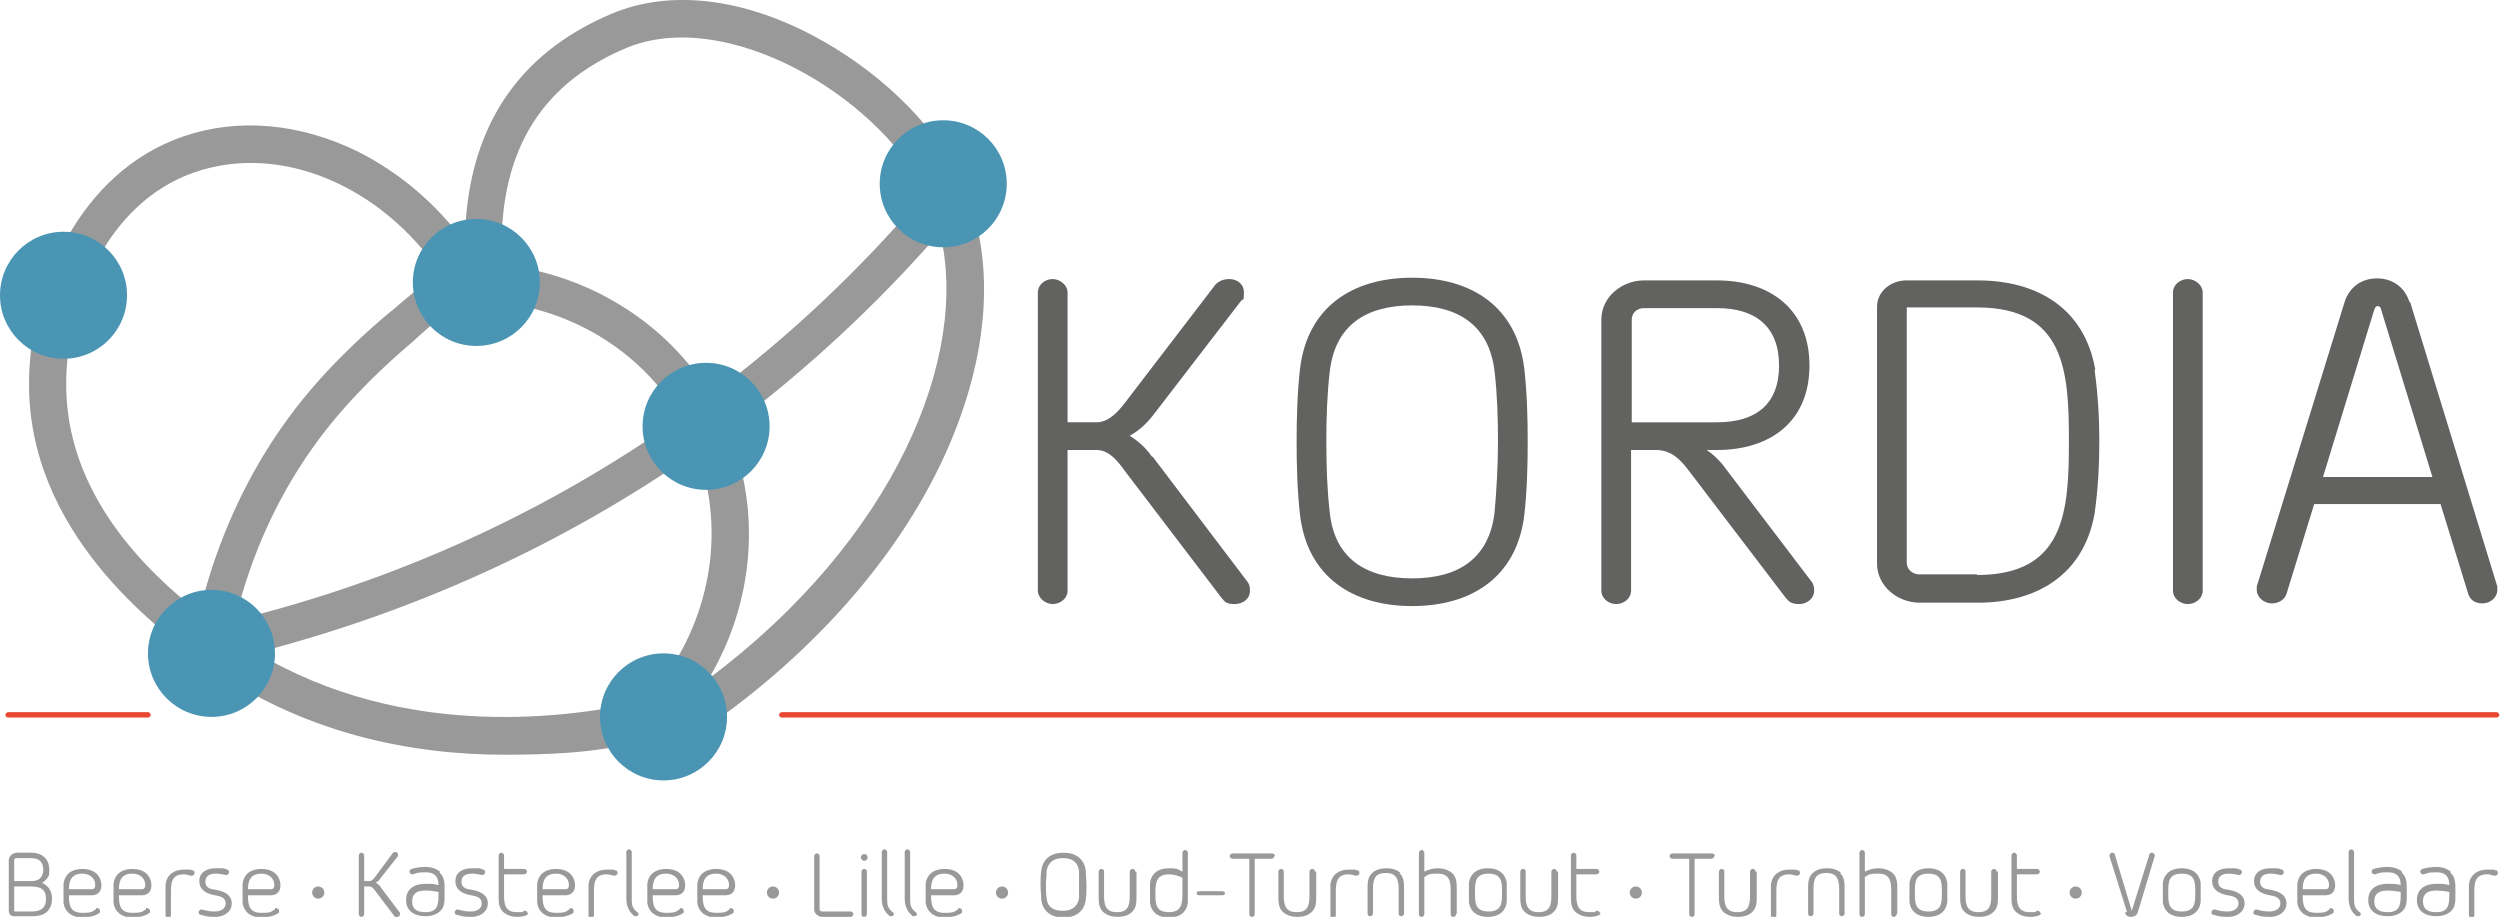 <?xml version="1.0" encoding="UTF-8"?>
<svg id="Laag_1" data-name="Laag 1" xmlns="http://www.w3.org/2000/svg" version="1.1" viewBox="0 0 370 135.7">
  <defs>
    <style>
      .cls-1 {
        fill: #626261;
      }

      .cls-1, .cls-2, .cls-3, .cls-4 {
        stroke-width: 0px;
      }

      .cls-2 {
        fill: #4b95b4;
      }

      .cls-3 {
        fill: #999;
      }

      .cls-4 {
        fill: #e94832;
      }
    </style>
  </defs>
  <path class="cls-4" d="M369.5,106.2H115.7c-.2,0-.4-.2-.4-.4s.2-.4.4-.4h253.8c.2,0,.4.2.4.4s-.2.4-.4.4Z"/>
  <path class="cls-4" d="M21.9,106.2H1.2c-.2,0-.4-.2-.4-.4s.2-.4.4-.4h20.7c.2,0,.4.2.4.4s-.2.4-.4.4Z"/>
  <g>
    <path class="cls-3" d="M7.7,133c0,.9-.3,1.5-.8,2-.5.4-1.2.6-2,.6h-2.8c-.5,0-.8-.3-.8-.8v-7.5c0-.6.6-1.1,1.2-1.1h2.1c2,0,2.7,1.3,2.7,2.5s-.2,1-.4,1.4c-.2.2-.4.4-.7.6.2,0,.5.2.7.4.5.4.8,1.1.8,1.9ZM2.1,127.4v3h2.5c1.5,0,1.8-.9,1.8-1.7s-.3-1.7-1.8-1.7h-2.1c-.2,0-.4.1-.4.3ZM6.8,133c0-1.3-.7-1.8-2.2-1.8h-2.5v3.7h2.7c1.3,0,2-.6,2-1.8Z"/>
    <path class="cls-3" d="M14.2,134.4c0,0,.1,0,.2,0,.2,0,.4.2.4.4s0,.3-.2.4c-.6.4-1.7.6-2.4.6-1.4,0-2.6-.7-2.8-2.2,0-.5,0-.9,0-1.4s0-.9,0-1.4c.2-1.5,1.3-2.2,2.8-2.2s2.6.7,2.8,2.2c0,0,0,.2,0,.3,0,.8-.5,1.4-1.4,1.4h-3.4c0,1.5.2,2.6,2,2.6s1.4-.3,2-.5ZM10.2,131.6h3.4c.4,0,.5-.3.5-.6,0-1.1-.9-1.7-1.9-1.7-1.6,0-2,1-2,2.3Z"/>
    <path class="cls-3" d="M21.6,134.4c0,0,.1,0,.2,0,.2,0,.4.2.4.4s0,.3-.2.4c-.6.4-1.7.6-2.4.6-1.4,0-2.6-.7-2.8-2.2,0-.5,0-.9,0-1.4s0-.9,0-1.4c.2-1.5,1.3-2.2,2.8-2.2s2.6.7,2.8,2.2c0,0,0,.2,0,.3,0,.8-.5,1.4-1.4,1.4h-3.4c0,1.5.2,2.6,2,2.6s1.4-.3,2-.5ZM17.6,131.6h3.4c.4,0,.5-.3.5-.6,0-1.1-.9-1.7-1.9-1.7-1.6,0-2,1-2,2.3Z"/>
    <path class="cls-3" d="M28.5,128.8c.2,0,.3.2.3.4s-.2.4-.4.4-.1,0-.2,0c-.3-.1-.7-.2-1-.2-1.9,0-1.9,1.4-1.9,2.9v3.2c0,.2-.2.4-.4.4s-.4-.1-.4-.4v-3.3c0-.4,0-.9,0-1.3.2-1.5,1.3-2.2,2.7-2.2s1,0,1.4.2Z"/>
    <path class="cls-3" d="M29.7,135.4c-.2,0-.3-.2-.3-.4s.2-.4.4-.4,0,0,.1,0c.6.2,1.2.3,1.9.3s1.6-.3,1.6-1.2-.9-1.1-1.6-1.2c-1.1-.2-2.3-.7-2.3-2.1s1.2-1.9,2.5-1.9,1.1,0,1.6.2c.2,0,.3.2.3.4s-.2.4-.4.4,0,0-.1,0c-.5-.1-.9-.2-1.4-.2-.8,0-1.6.2-1.6,1.2s.9,1.1,1.6,1.2c1.1.2,2.3.7,2.3,2s-1.2,2-2.4,2-1.5-.1-2.1-.3Z"/>
    <path class="cls-3" d="M40.7,134.4c0,0,.1,0,.2,0,.2,0,.4.2.4.4s0,.3-.2.4c-.6.4-1.7.6-2.4.6-1.4,0-2.6-.7-2.8-2.2,0-.5,0-.9,0-1.4s0-.9,0-1.4c.2-1.5,1.3-2.2,2.8-2.2s2.6.7,2.8,2.2c0,0,0,.2,0,.3,0,.8-.5,1.4-1.4,1.4h-3.4c0,1.5.2,2.6,2,2.6s1.4-.3,2-.5ZM36.7,131.6h3.4c.4,0,.5-.3.5-.6,0-1.1-.9-1.7-1.9-1.7-1.6,0-2,1-2,2.3Z"/>
    <path class="cls-3" d="M47.1,133c-.5,0-.9-.4-.9-.9s.4-.9.9-.9.9.4.9.9-.4.9-.9.9Z"/>
    <path class="cls-3" d="M56.4,131.4l2.8,3.7c0,0,0,.1,0,.2,0,.3-.2.4-.5.4s-.3,0-.4-.2l-2.8-3.7c-.2-.3-.5-.6-.8-.6h-.8v4.1c0,.2-.2.4-.4.4s-.4-.2-.4-.4v-8.7c0-.2.2-.4.4-.4s.4.2.4.4v3.8h.8c.3,0,.6-.3.8-.6l2.6-3.5c0-.1.2-.2.4-.2.2,0,.4.1.4.4s0,.2,0,.2l-2.6,3.3c-.2.3-.4.5-.7.6.3.2.5.4.7.6Z"/>
    <path class="cls-3" d="M65.1,129.2c.7.6.7,1.6.7,2.4v.9c0,.9,0,1.8-.7,2.4-.6.5-1.3.7-2.1.7-1.6,0-2.9-.7-2.9-2.4s1.3-2.4,2.9-2.4,1.3.1,1.9.2c0-1.3-.6-1.9-1.9-1.9s-1.2.1-1.9.3c0,0,0,0-.1,0-.2,0-.4-.2-.4-.4s.1-.3.3-.4c.7-.2,1.4-.3,2.1-.3s1.5.2,2.1.7ZM64.9,132.6v-.6c-.6-.1-1.3-.2-1.9-.2-1.1,0-2,.3-2,1.6s.9,1.6,2,1.6c1.6,0,1.9-.9,1.9-2.4Z"/>
    <path class="cls-3" d="M67.6,135.4c-.2,0-.3-.2-.3-.4s.2-.4.4-.4,0,0,.1,0c.6.2,1.2.3,1.9.3s1.6-.3,1.6-1.2-.9-1.1-1.6-1.2c-1.1-.2-2.3-.7-2.3-2.1s1.2-1.9,2.5-1.9,1.1,0,1.6.2c.2,0,.3.2.3.4s-.2.4-.4.4,0,0-.1,0c-.5-.1-.9-.2-1.4-.2-.8,0-1.6.2-1.6,1.2s.9,1.1,1.6,1.2c1.1.2,2.3.7,2.3,2s-1.2,2-2.4,2-1.5-.1-2.1-.3Z"/>
    <path class="cls-3" d="M78.2,135.1c0,.5-1.2.6-1.6.6-.8,0-1.5-.2-2.1-.7-.7-.6-.7-1.5-.7-2.4v-6c0-.2.2-.4.4-.4s.4.2.4.4v2h3c.2,0,.4.2.4.4s-.2.4-.4.4h-3v3.2c0,1.4.3,2.4,1.9,2.4s.6,0,1-.2c0,0,.1,0,.2,0,.2,0,.4.2.4.4Z"/>
    <path class="cls-3" d="M84.3,134.4c0,0,.1,0,.2,0,.2,0,.4.2.4.4s0,.3-.2.4c-.6.4-1.7.6-2.4.6-1.4,0-2.6-.7-2.8-2.2,0-.5,0-.9,0-1.4s0-.9,0-1.4c.2-1.5,1.3-2.2,2.8-2.2s2.6.7,2.8,2.2c0,0,0,.2,0,.3,0,.8-.5,1.4-1.4,1.4h-3.4c0,1.5.2,2.6,2,2.6s1.4-.3,2-.5ZM80.3,131.6h3.4c.4,0,.5-.3.5-.6,0-1.1-.9-1.7-1.9-1.7-1.6,0-2,1-2,2.3Z"/>
    <path class="cls-3" d="M91.1,128.8c.2,0,.3.2.3.4s-.2.4-.4.4-.1,0-.2,0c-.3-.1-.7-.2-1-.2-1.9,0-1.9,1.4-1.9,2.9v3.2c0,.2-.2.4-.4.4s-.4-.1-.4-.4v-3.3c0-.4,0-.9,0-1.3.2-1.5,1.3-2.2,2.7-2.2s1,0,1.4.2Z"/>
    <path class="cls-3" d="M93.5,126.2v6.9c0,.9.1,1.3.8,1.9.1,0,.2.2.2.3,0,.2-.2.3-.4.3s-.3,0-.3-.1c-.8-.6-1.1-1.6-1.1-2.5v-6.9c0-.2.2-.4.4-.4s.4.2.4.4Z"/>
    <path class="cls-3" d="M100.6,134.4c0,0,.1,0,.2,0,.2,0,.4.2.4.4s0,.3-.2.4c-.6.4-1.7.6-2.4.6-1.4,0-2.6-.7-2.8-2.2,0-.5,0-.9,0-1.4s0-.9,0-1.4c.2-1.5,1.3-2.2,2.8-2.2s2.6.7,2.8,2.2c0,0,0,.2,0,.3,0,.8-.5,1.4-1.4,1.4h-3.4c0,1.5.2,2.6,2,2.6s1.4-.3,2-.5ZM96.6,131.6h3.4c.4,0,.5-.3.5-.6,0-1.1-.9-1.7-1.9-1.7-1.6,0-2,1-2,2.3Z"/>
    <path class="cls-3" d="M108,134.4c0,0,.1,0,.2,0,.2,0,.4.2.4.4s0,.3-.2.4c-.6.4-1.7.6-2.4.6-1.4,0-2.6-.7-2.8-2.2,0-.5,0-.9,0-1.4s0-.9,0-1.4c.2-1.5,1.3-2.2,2.8-2.2s2.6.7,2.8,2.2c0,0,0,.2,0,.3,0,.8-.5,1.4-1.4,1.4h-3.4c0,1.5.2,2.6,2,2.6s1.4-.3,2-.5ZM104,131.6h3.4c.4,0,.5-.3.5-.6,0-1.1-.9-1.7-1.9-1.7-1.6,0-2,1-2,2.3Z"/>
    <path class="cls-3" d="M114.4,133c-.5,0-.9-.4-.9-.9s.4-.9.9-.9.9.4.9.9-.4.9-.9.9Z"/>
    <path class="cls-3" d="M121.7,135.7c-.6,0-1.2-.5-1.2-1.1v-7.9c0-.2.2-.4.4-.4s.4.2.4.4v7.9c0,.2.2.3.4.3h4.2c.2,0,.4.2.4.4s-.2.4-.4.4h-4.2Z"/>
    <path class="cls-3" d="M127.9,127.4c-.3,0-.5-.3-.5-.5s.2-.5.5-.5.5.2.5.5-.2.5-.5.5ZM127.5,135.3v-6.3c0-.2.2-.4.4-.4s.4.1.4.4v6.3c0,.2-.2.4-.4.4s-.4-.1-.4-.4Z"/>
    <path class="cls-3" d="M131.3,126.2v6.9c0,.9.1,1.3.8,1.9.1,0,.2.2.2.3,0,.2-.2.3-.4.3s-.3,0-.3-.1c-.8-.6-1.1-1.6-1.1-2.5v-6.9c0-.2.2-.4.4-.4s.4.2.4.4Z"/>
    <path class="cls-3" d="M134.7,126.2v6.9c0,.9.1,1.3.8,1.9.1,0,.2.2.2.3,0,.2-.2.3-.4.3s-.3,0-.3-.1c-.8-.6-1.1-1.6-1.1-2.5v-6.9c0-.2.2-.4.4-.4s.4.2.4.4Z"/>
    <path class="cls-3" d="M141.8,134.4c0,0,.1,0,.2,0,.2,0,.4.2.4.4s0,.3-.2.4c-.6.4-1.7.6-2.4.6-1.4,0-2.6-.7-2.8-2.2,0-.5,0-.9,0-1.4s0-.9,0-1.4c.2-1.5,1.3-2.2,2.8-2.2s2.6.7,2.8,2.2c0,0,0,.2,0,.3,0,.8-.5,1.4-1.4,1.4h-3.4c0,1.5.2,2.6,2,2.6s1.4-.3,2-.5ZM137.8,131.6h3.4c.4,0,.5-.3.5-.6,0-1.1-.9-1.7-1.9-1.7-1.6,0-2,1-2,2.3Z"/>
    <path class="cls-3" d="M148.3,133c-.5,0-.9-.4-.9-.9s.4-.9.9-.9.9.4.9.9-.4.9-.9.9Z"/>
    <path class="cls-3" d="M154.1,133.1c0-.7-.1-1.4-.1-2.1s0-1.4.1-2.1c.2-1.8,1.5-2.7,3.3-2.7s3.1.9,3.3,2.7c0,.7.1,1.4.1,2.1s0,1.4-.1,2.1c-.2,1.8-1.5,2.7-3.3,2.7s-3.1-.9-3.3-2.7ZM154.9,128.9c0,.7-.1,1.4-.1,2s0,1.4.1,2c.1,1.4,1.1,1.9,2.4,1.9s2.2-.6,2.4-1.9c0-.7,0-1.4,0-2s0-1.4,0-2c-.2-1.4-1.1-1.9-2.4-1.9s-2.2.6-2.4,1.9Z"/>
    <path class="cls-3" d="M168.2,129v3.6c0,.9,0,1.8-.7,2.4-.5.5-1.3.7-2.1.7s-1.5-.2-2.1-.7c-.7-.6-.7-1.6-.7-2.4v-3.6c0-.2.2-.4.4-.4s.4.1.4.4v3.6c0,1.4.3,2.4,1.9,2.4s1.9-.9,1.9-2.4v-3.6c0-.2.2-.4.4-.4s.4.1.4.4Z"/>
    <path class="cls-3" d="M170.2,130.7c.2-1.5,1.3-2.2,2.8-2.2s1.3.2,2,.5v-2.8c0-.2.2-.4.4-.4s.4.2.4.4v6.1c0,.4,0,.8,0,1.3-.2,1.5-1.3,2.2-2.8,2.2s-2.6-.7-2.8-2.2c0-.5,0-.9,0-1.4s0-.9,0-1.4ZM173,135c1.9,0,2-1.3,2-2.8v-2.3c-.6-.3-1.3-.5-2-.5-1.9,0-2,1.3-2,2.8s0,2.8,2,2.8Z"/>
    <path class="cls-3" d="M177.5,132.5c-.2,0-.4-.1-.4-.3s.2-.3.4-.3h3.4c.2,0,.4.1.4.3s-.2.3-.4.3h-3.4Z"/>
    <path class="cls-3" d="M188.6,126.7c0,.2-.2.4-.4.4h-2.5v8.2c0,.3-.2.4-.4.4s-.4-.1-.4-.4v-8.2h-2.5c-.2,0-.4-.2-.4-.4s.2-.4.4-.4h5.9c.2,0,.4.2.4.4Z"/>
    <path class="cls-3" d="M194.8,129v3.6c0,.9,0,1.8-.7,2.4-.5.5-1.3.7-2.1.7s-1.5-.2-2.1-.7c-.7-.6-.7-1.6-.7-2.4v-3.6c0-.2.2-.4.4-.4s.4.1.4.4v3.6c0,1.4.3,2.4,1.9,2.4s1.9-.9,1.9-2.4v-3.6c0-.2.2-.4.4-.4s.4.1.4.4Z"/>
    <path class="cls-3" d="M200.9,128.8c.2,0,.3.2.3.4s-.2.4-.4.4-.1,0-.2,0c-.3-.1-.7-.2-1-.2-1.9,0-1.9,1.4-1.9,2.9v3.2c0,.2-.2.4-.4.4s-.4-.1-.4-.4v-3.3c0-.4,0-.9,0-1.3.2-1.5,1.3-2.2,2.7-2.2s1,0,1.4.2Z"/>
    <path class="cls-3" d="M207.1,129.2c.7.6.7,1.5.7,2.4v3.6c0,.2-.2.4-.4.4s-.4-.1-.4-.4v-3.6c0-1.4-.3-2.4-1.9-2.4s-1.9.9-1.9,2.4v3.6c0,.2-.2.4-.4.4s-.4-.1-.4-.4v-3.6c0-.9,0-1.8.7-2.4.5-.5,1.3-.7,2.1-.7s1.5.2,2.1.7Z"/>
    <path class="cls-3" d="M215.5,135.3c0,.2-.2.4-.4.4s-.4-.1-.4-.4v-3.6c0-1.4-.3-2.4-1.9-2.4s-1.4.2-2,.5v5.5c0,.2-.2.4-.4.4s-.4-.1-.4-.4v-9.1c0-.2.2-.4.4-.4s.4.2.4.4v2.8c.6-.3,1.3-.5,2-.5s1.5.2,2.1.7c.7.6.7,1.6.7,2.4v3.6Z"/>
    <path class="cls-3" d="M223,130.7c0,.5,0,.9,0,1.4s0,.9,0,1.4c-.2,1.5-1.3,2.2-2.8,2.2s-2.6-.7-2.8-2.2c0-.5,0-.9,0-1.4s0-.9,0-1.4c.2-1.5,1.3-2.2,2.8-2.2s2.6.7,2.8,2.2ZM222.3,132.1c0-1.5,0-2.8-2-2.8s-2,1.3-2,2.8,0,2.8,2,2.8,2-1.3,2-2.8Z"/>
    <path class="cls-3" d="M230.6,129v3.6c0,.9,0,1.8-.7,2.4-.5.5-1.3.7-2.1.7s-1.5-.2-2.1-.7c-.7-.6-.7-1.6-.7-2.4v-3.6c0-.2.2-.4.4-.4s.4.1.4.4v3.6c0,1.4.3,2.4,1.9,2.4s1.9-.9,1.9-2.4v-3.6c0-.2.2-.4.4-.4s.4.1.4.4Z"/>
    <path class="cls-3" d="M236.9,135.1c0,.5-1.2.6-1.6.6-.8,0-1.5-.2-2.1-.7-.7-.6-.7-1.5-.7-2.4v-6c0-.2.2-.4.4-.4s.4.2.4.4v2h3c.2,0,.4.2.4.4s-.2.4-.4.4h-3v3.2c0,1.4.3,2.4,1.9,2.4s.6,0,1-.2c0,0,.1,0,.2,0,.2,0,.4.2.4.4Z"/>
    <path class="cls-3" d="M242.1,133c-.5,0-.9-.4-.9-.9s.4-.9.9-.9.9.4.9.9-.4.9-.9.9Z"/>
    <path class="cls-3" d="M253.7,126.7c0,.2-.2.4-.4.4h-2.5v8.2c0,.3-.2.4-.4.4s-.4-.1-.4-.4v-8.2h-2.5c-.2,0-.4-.2-.4-.4s.2-.4.4-.4h5.9c.2,0,.4.2.4.4Z"/>
    <path class="cls-3" d="M260,129v3.6c0,.9,0,1.8-.7,2.4-.5.5-1.3.7-2.1.7s-1.5-.2-2.1-.7c-.7-.6-.7-1.6-.7-2.4v-3.6c0-.2.2-.4.4-.4s.4.1.4.4v3.6c0,1.4.3,2.4,1.9,2.4s1.9-.9,1.9-2.4v-3.6c0-.2.2-.4.4-.4s.4.1.4.4Z"/>
    <path class="cls-3" d="M266.1,128.8c.2,0,.3.2.3.4s-.2.4-.4.4-.1,0-.2,0c-.3-.1-.7-.2-1-.2-1.9,0-1.9,1.4-1.9,2.9v3.2c0,.2-.2.4-.4.4s-.4-.1-.4-.4v-3.3c0-.4,0-.9,0-1.3.2-1.5,1.3-2.2,2.7-2.2s1,0,1.4.2Z"/>
    <path class="cls-3" d="M272.3,129.2c.7.6.7,1.5.7,2.4v3.6c0,.2-.2.4-.4.4s-.4-.1-.4-.4v-3.6c0-1.4-.3-2.4-1.9-2.4s-1.9.9-1.9,2.4v3.6c0,.2-.2.4-.4.4s-.4-.1-.4-.4v-3.6c0-.9,0-1.8.7-2.4.5-.5,1.3-.7,2.1-.7s1.5.2,2.1.7Z"/>
    <path class="cls-3" d="M280.7,135.3c0,.2-.2.4-.4.4s-.4-.1-.4-.4v-3.6c0-1.4-.3-2.4-1.9-2.4s-1.4.2-2,.5v5.5c0,.2-.2.4-.4.4s-.4-.1-.4-.4v-9.1c0-.2.2-.4.4-.4s.4.2.4.4v2.8c.6-.3,1.3-.5,2-.5s1.5.2,2.1.7c.7.6.7,1.6.7,2.4v3.6Z"/>
    <path class="cls-3" d="M288.2,130.7c0,.5,0,.9,0,1.4s0,.9,0,1.4c-.2,1.5-1.3,2.2-2.8,2.2s-2.6-.7-2.8-2.2c0-.5,0-.9,0-1.4s0-.9,0-1.4c.2-1.5,1.3-2.2,2.8-2.2s2.6.7,2.8,2.2ZM287.4,132.1c0-1.5,0-2.8-2-2.8s-2,1.3-2,2.8,0,2.8,2,2.8,2-1.3,2-2.8Z"/>
    <path class="cls-3" d="M295.7,129v3.6c0,.9,0,1.8-.7,2.4-.5.5-1.3.7-2.1.7s-1.5-.2-2.1-.7c-.7-.6-.7-1.6-.7-2.4v-3.6c0-.2.2-.4.4-.4s.4.1.4.4v3.6c0,1.4.3,2.4,1.9,2.4s1.9-.9,1.9-2.4v-3.6c0-.2.2-.4.4-.4s.4.1.4.4Z"/>
    <path class="cls-3" d="M302.1,135.1c0,.5-1.2.6-1.6.6-.8,0-1.5-.2-2.1-.7-.7-.6-.7-1.5-.7-2.4v-6c0-.2.2-.4.4-.4s.4.2.4.4v2h3c.2,0,.4.2.4.4s-.2.4-.4.4h-3v3.2c0,1.4.3,2.4,1.9,2.4s.6,0,1-.2c0,0,.1,0,.2,0,.2,0,.4.2.4.4Z"/>
    <path class="cls-3" d="M307.2,133c-.5,0-.9-.4-.9-.9s.4-.9.9-.9.9.4.9.9-.4.9-.9.9Z"/>
    <path class="cls-3" d="M314.8,135l-2.6-8.3s0,0,0-.1c0-.2.2-.4.4-.4s.4.1.4.3l2.5,8.3s0,0,0,0,0,0,0,0l2.6-8.3c0-.2.2-.3.4-.3s.4.2.4.4,0,0,0,.1l-2.5,8.3c-.1.4-.5.7-1,.7s-.8-.2-.9-.7Z"/>
    <path class="cls-3" d="M325.7,130.7c0,.5,0,.9,0,1.4s0,.9,0,1.4c-.2,1.5-1.3,2.2-2.8,2.2s-2.6-.7-2.8-2.2c0-.5,0-.9,0-1.4s0-.9,0-1.4c.2-1.5,1.3-2.2,2.8-2.2s2.6.7,2.8,2.2ZM324.9,132.1c0-1.5,0-2.8-2-2.8s-2,1.3-2,2.8,0,2.8,2,2.8,2-1.3,2-2.8Z"/>
    <path class="cls-3" d="M327.6,135.4c-.2,0-.3-.2-.3-.4s.2-.4.4-.4,0,0,.1,0c.6.2,1.2.3,1.9.3s1.6-.3,1.6-1.2-.9-1.1-1.6-1.2c-1.1-.2-2.3-.7-2.3-2.1s1.2-1.9,2.5-1.9,1.1,0,1.6.2c.2,0,.3.2.3.4s-.2.4-.4.4,0,0-.1,0c-.5-.1-.9-.2-1.4-.2-.8,0-1.6.2-1.6,1.2s.9,1.1,1.6,1.2c1.1.2,2.3.7,2.3,2s-1.2,2-2.4,2-1.5-.1-2.1-.3Z"/>
    <path class="cls-3" d="M333.8,135.4c-.2,0-.3-.2-.3-.4s.2-.4.4-.4,0,0,.1,0c.6.2,1.2.3,1.9.3s1.6-.3,1.6-1.2-.9-1.1-1.6-1.2c-1.1-.2-2.3-.7-2.3-2.1s1.2-1.9,2.5-1.9,1.1,0,1.6.2c.2,0,.3.2.3.4s-.2.4-.4.4,0,0-.1,0c-.5-.1-.9-.2-1.4-.2-.8,0-1.6.2-1.6,1.2s.9,1.1,1.6,1.2c1.1.2,2.3.7,2.3,2s-1.2,2-2.4,2-1.5-.1-2.1-.3Z"/>
    <path class="cls-3" d="M344.8,134.4c0,0,.1,0,.2,0,.2,0,.4.2.4.4s0,.3-.2.4c-.6.4-1.7.6-2.4.6-1.4,0-2.6-.7-2.8-2.2,0-.5,0-.9,0-1.4s0-.9,0-1.4c.2-1.5,1.3-2.2,2.8-2.2s2.6.7,2.8,2.2c0,0,0,.2,0,.3,0,.8-.5,1.4-1.4,1.4h-3.4c0,1.5.2,2.6,2,2.6s1.4-.3,2-.5ZM340.8,131.6h3.4c.4,0,.5-.3.5-.6,0-1.1-.9-1.7-1.9-1.7-1.6,0-2,1-2,2.3Z"/>
    <path class="cls-3" d="M348.4,126.2v6.9c0,.9.1,1.3.8,1.9.1,0,.2.2.2.3,0,.2-.2.3-.4.3s-.3,0-.3-.1c-.8-.6-1.1-1.6-1.1-2.5v-6.9c0-.2.2-.4.4-.4s.4.2.4.4Z"/>
    <path class="cls-3" d="M355.5,129.2c.7.6.7,1.6.7,2.4v.9c0,.9,0,1.8-.7,2.4-.6.5-1.3.7-2.1.7-1.6,0-2.9-.7-2.9-2.4s1.3-2.4,2.9-2.4,1.3.1,1.9.2c0-1.3-.6-1.9-1.9-1.9s-1.2.1-1.9.3c0,0,0,0-.1,0-.2,0-.4-.2-.4-.4s.1-.3.3-.4c.7-.2,1.4-.3,2.1-.3s1.5.2,2.1.7ZM355.3,132.6v-.6c-.6-.1-1.3-.2-1.9-.2-1.1,0-2,.3-2,1.6s.9,1.6,2,1.6c1.6,0,1.9-.9,1.9-2.4Z"/>
    <path class="cls-3" d="M362.7,129.2c.7.6.7,1.6.7,2.4v.9c0,.9,0,1.8-.7,2.4-.6.5-1.3.7-2.1.7-1.6,0-2.9-.7-2.9-2.4s1.3-2.4,2.9-2.4,1.3.1,1.9.2c0-1.3-.6-1.9-1.9-1.9s-1.2.1-1.9.3c0,0,0,0-.1,0-.2,0-.4-.2-.4-.4s.1-.3.3-.4c.7-.2,1.4-.3,2.1-.3s1.5.2,2.1.7ZM362.5,132.6v-.6c-.6-.1-1.3-.2-1.9-.2-1.1,0-2,.3-2,1.6s.9,1.6,2,1.6c1.6,0,1.9-.9,1.9-2.4Z"/>
    <path class="cls-3" d="M369.4,128.8c.2,0,.3.2.3.4s-.2.4-.4.4-.1,0-.2,0c-.3-.1-.7-.2-1-.2-1.9,0-1.9,1.4-1.9,2.9v3.2c0,.2-.2.4-.4.4s-.4-.1-.4-.4v-3.3c0-.4,0-.9,0-1.3.2-1.5,1.3-2.2,2.7-2.2s1,0,1.4.2Z"/>
  </g>
  <g>
    <path class="cls-3" d="M141.9,25.9c-4.1-8-12.2-15.7-21.7-20.7-10.7-5.6-21.2-6.7-29.6-3.2-14.3,6-21.6,17.4-21.8,33.9-4.2-5.7-9.6-10.3-15.7-13.4-8.7-4.3-17.9-5.1-26-2.3C11.7,25.5,4.5,42.6,4.3,56.2c-.4,22.5,19,36.8,25.3,41.5,14.9,11,31.5,14,45.1,14s17.5-1.4,22.5-2.6l1.5,2.4c18.3-11.3,32.8-26.6,40.6-43,7.4-15.6,8.4-31,2.6-42.4ZM92.7,7.1c14.6-6.1,36.9,6.8,44.3,21.3.3.7.7,1.4.9,2.1l-1.5-1.3c-9.3,10.9-19.8,20.8-31.2,29.3-6.5-10.7-18-17.9-30.9-19.3-.8-16.1,5.3-26.6,18.4-32.1ZM68.4,46.3l3.8-1.7c12,.8,22.7,7.3,28.5,17.2-19.8,14-41.9,24.1-65.9,30,2.4-10,6.6-19,12.4-26.8,5-6.7,10.7-11.7,13.5-14.1.4-.3.7-.6,1-.9,2.2-2,4.3-3.7,6.1-5,.2.4.4.8.6,1.2ZM9.8,56.3c.2-11.8,6.2-26.4,19-30.8,12.7-4.4,27.6,2,36.3,14.8-2.5,1.7-4.9,3.8-7,5.6-.3.2-.6.5-1,.8-2.9,2.5-9,7.8-14.3,15-6.2,8.4-10.7,18.2-13.3,29-7.6-6-20-17.6-19.7-34.4ZM38,96.6c23.6-6.1,45.5-16.1,65.1-29.8,4.7,12.3,1.8,26.7-7.5,36.9-10.8,2.5-35.6,6.1-57.6-7.1ZM104.8,100.6c6.8-11.3,8-25.1,2.9-37.1,11.4-8.5,22-18.3,31.4-29.1,4.5,18.2-6.6,45.4-34.3,66.1Z"/>
    <circle class="cls-2" cx="139.6" cy="27.2" r="9.4"/>
    <circle class="cls-2" cx="70.5" cy="41.8" r="9.4"/>
    <circle class="cls-2" cx="31.3" cy="96.7" r="9.4"/>
    <circle class="cls-2" cx="9.4" cy="43.7" r="9.4"/>
    <circle class="cls-2" cx="104.5" cy="63.1" r="9.4"/>
    <circle class="cls-2" cx="98.2" cy="106.1" r="9.4"/>
  </g>
  <g>
    <path class="cls-1" d="M170.6,67.6l14.1,18.6c.2.3.3.7.3,1.2,0,1.3-1.1,2-2.3,2s-1.4-.3-1.9-.9l-14.4-18.9c-1-1.4-2.3-3-4.1-3h-4.3v20.8c0,1.2-1.1,2-2.2,2s-2.2-.9-2.2-2v-44.1c0-1.2,1.1-2,2.2-2s2.2.9,2.2,2v19.2h4.3c1.8,0,3.2-1.6,4.2-2.9l13.4-17.5c.5-.5,1.2-.8,2-.8,1.2,0,2.2.7,2.2,2s-.1.9-.4,1.2l-13,16.9c-1,1.3-2.1,2.3-3.5,3.1,1.3.8,2.4,1.8,3.3,3.1Z"/>
    <path class="cls-1" d="M192.4,76.2c-.4-3.6-.5-7.2-.5-10.8s.1-7.2.5-10.8c1.1-9.2,7.8-13.5,16.6-13.5s15.5,4.3,16.6,13.5c.4,3.6.5,7.2.5,10.8s-.1,7.2-.5,10.8c-1.1,9.2-7.8,13.5-16.6,13.5s-15.5-4.3-16.6-13.5ZM196.8,55c-.4,3.5-.5,6.9-.5,10.4s.1,6.9.5,10.4c.7,6.9,5.4,9.8,12.2,9.8s11.4-2.9,12.2-9.8c.3-3.5.5-6.9.5-10.4s-.1-6.9-.5-10.4c-.8-6.9-5.4-9.8-12.2-9.8s-11.4,2.9-12.2,9.8Z"/>
    <path class="cls-1" d="M254.1,41.5c7.9,0,13.7,4.3,13.7,12.6s-5.8,12.5-13.7,12.5h-1.5c.9.6,1.6,1.3,2.3,2.1l13.3,17.5c.2.3.3.7.3,1.2,0,1.2-1.1,2-2.2,2s-1.5-.3-2-.9l-14.4-18.9c-1.2-1.6-2.6-3-4.8-3h-3.7v20.8c0,1.2-1.1,2-2.2,2s-2.2-.8-2.2-2v-40.1c0-3.4,3.1-5.8,6.3-5.8h10.8ZM243.3,45.6c-1,0-1.8.7-1.8,1.7v15.2h12.6c5.7,0,9.2-2.6,9.2-8.4s-3.5-8.5-9.2-8.5h-10.8Z"/>
    <path class="cls-1" d="M310,54.8c.5,3.5.7,7.1.7,10.6s-.2,7.1-.7,10.6c-1.6,9.1-8.6,13.2-17.3,13.2h-8.6c-3.2,0-6.3-2.4-6.3-5.8v-38c0-2.3,2.1-3.9,4.3-3.9h10.6c8.8,0,15.8,4.1,17.4,13.2ZM292.6,85.1c13,0,13.6-9.4,13.6-19.8s-.6-19.8-13.6-19.8h-10.4v37.8c0,1,.9,1.7,1.8,1.7h8.6Z"/>
    <path class="cls-1" d="M321.6,87.4v-44.1c0-1.2,1.1-2,2.2-2s2.2.9,2.2,2v44.1c0,1.2-1.1,2-2.2,2s-2.2-.8-2.2-2Z"/>
    <path class="cls-1" d="M356.7,44.7l12.9,42.1c0,.2,0,.4,0,.5,0,1.2-1.1,2-2.2,2s-1.8-.5-2.1-1.4l-4.1-13.3h-18.7l-4.1,13.3c-.3.9-1.2,1.4-2.2,1.4s-2.2-.8-2.2-2,0-.3,0-.5l13-42.1c.7-2.2,2.5-3.5,4.8-3.5s4.1,1.3,4.8,3.5ZM360,70.6l-7.6-24.8c0-.2-.2-.5-.5-.5s-.4.3-.5.5l-7.6,24.8h16.2Z"/>
  </g>
</svg>